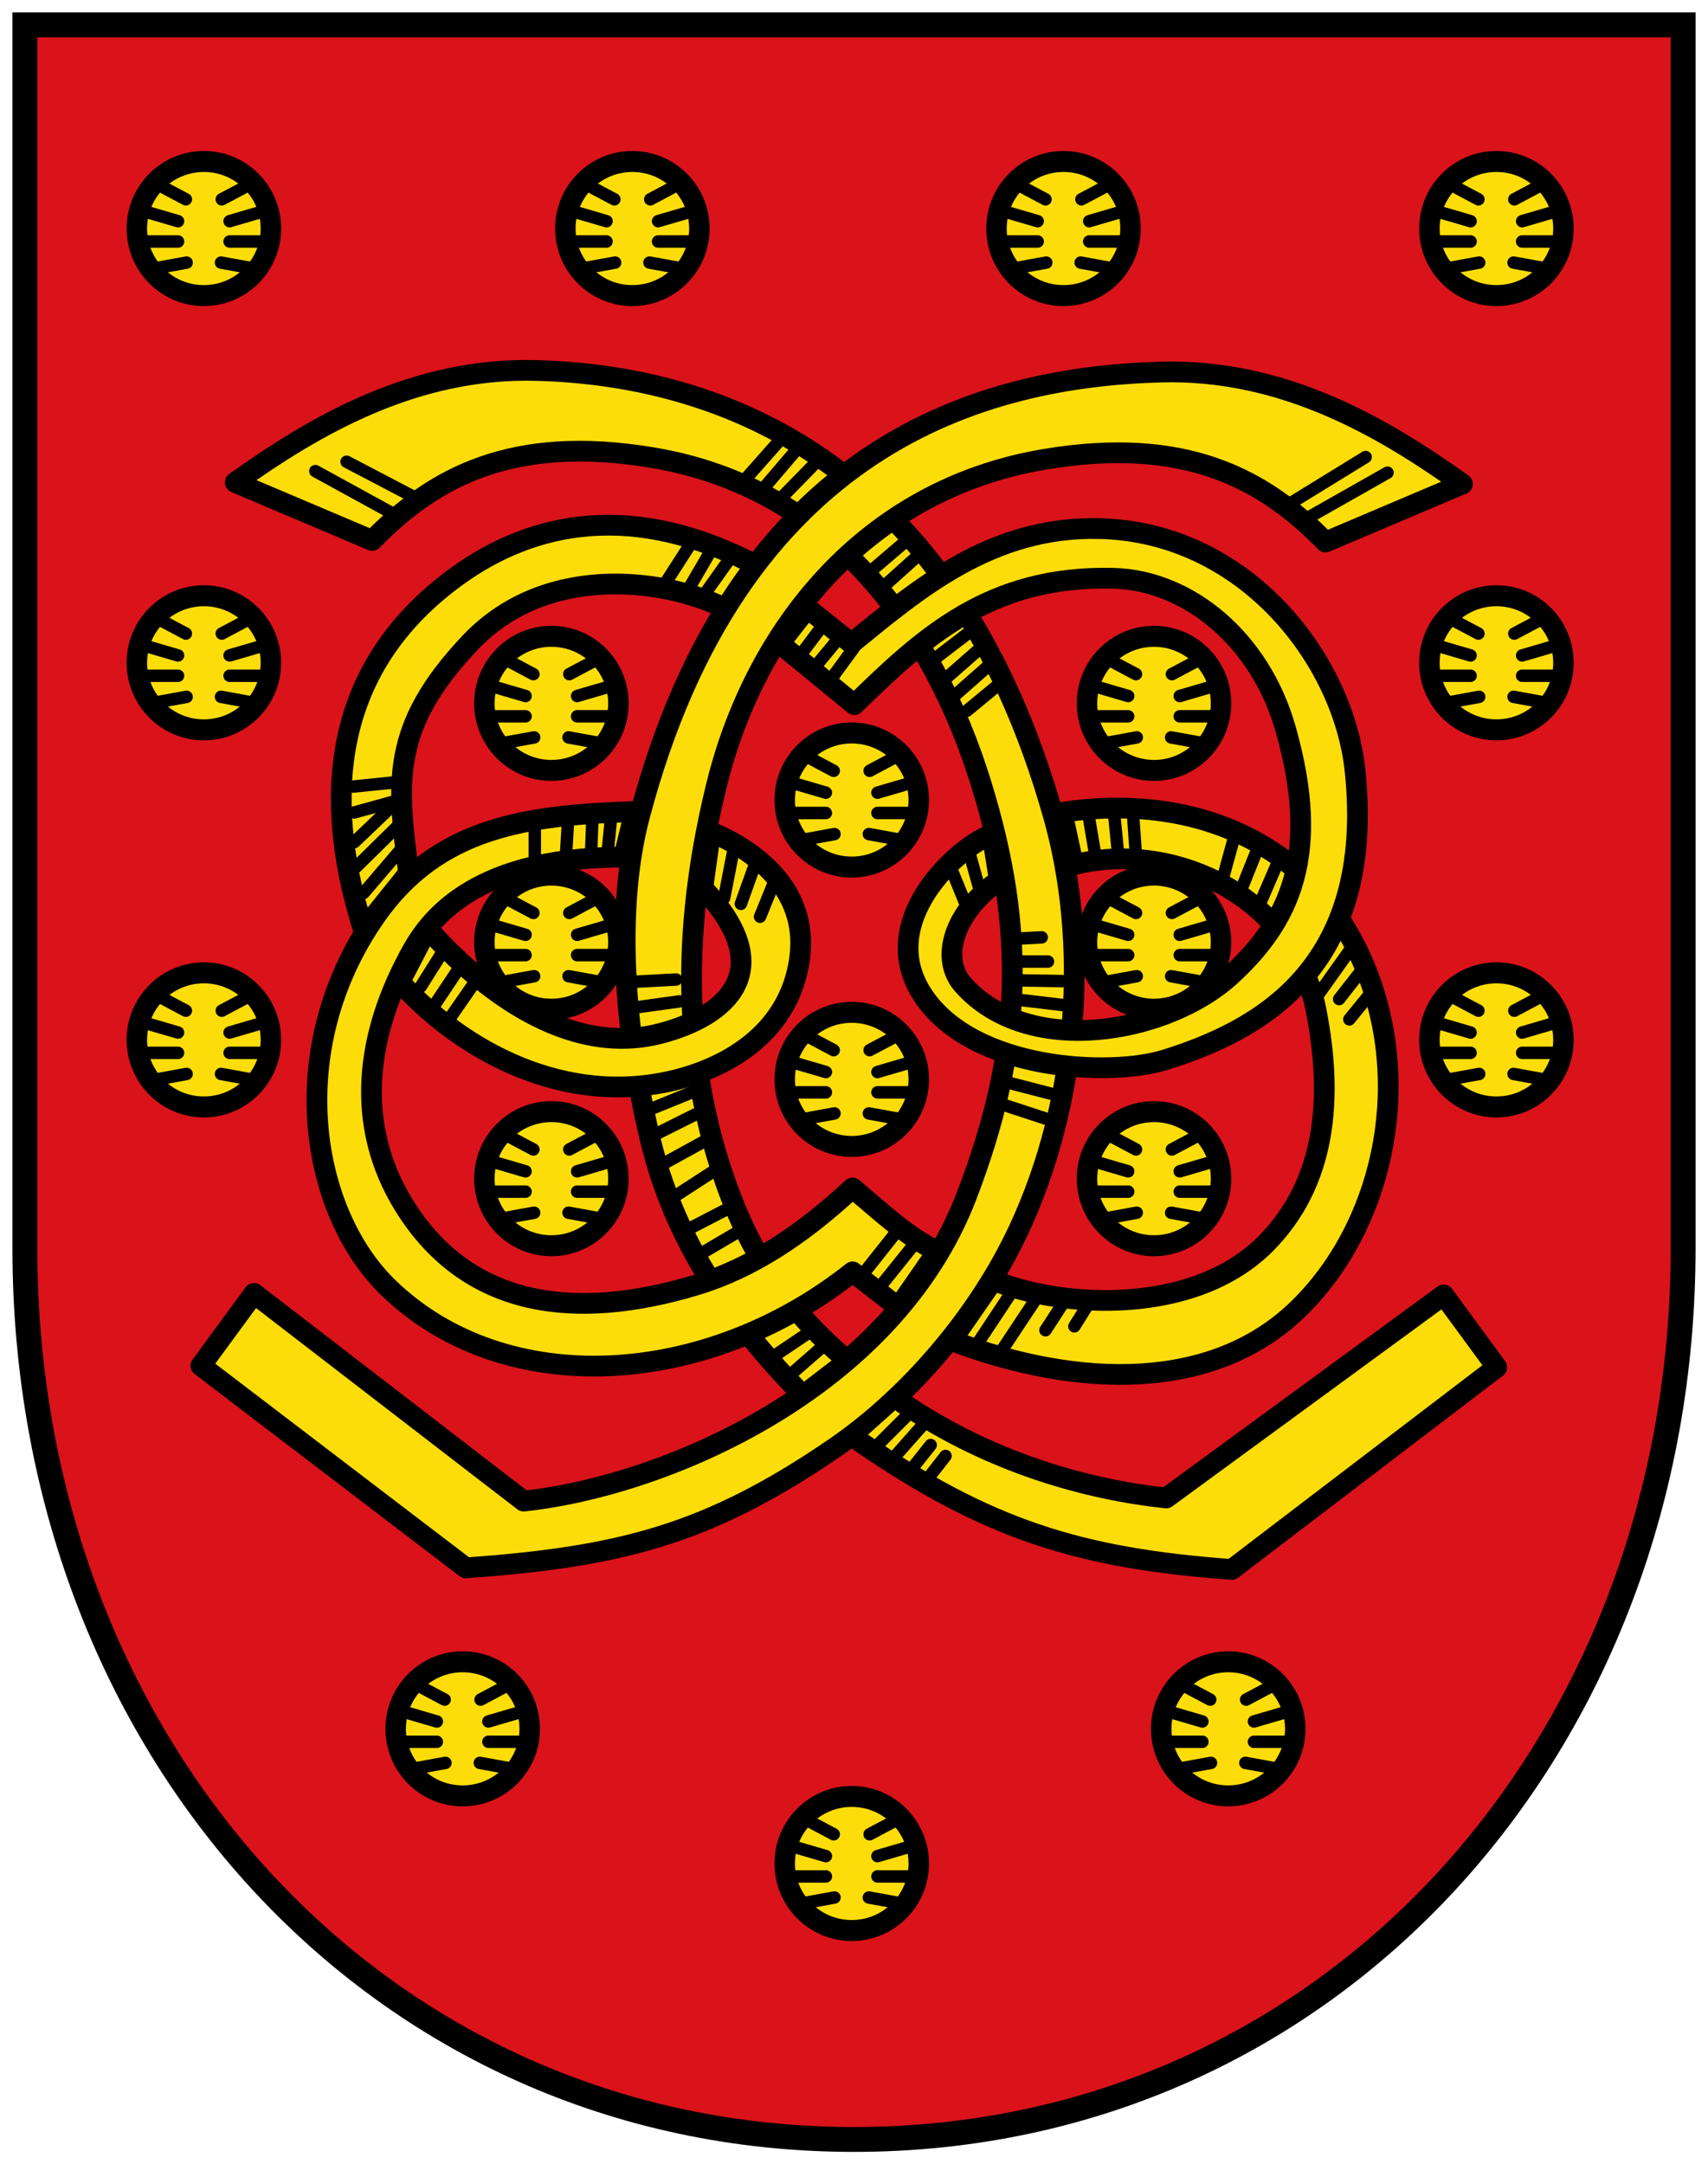 <svg xmlns:rdf="http://www.w3.org/1999/02/22-rdf-syntax-ns#" xmlns="http://www.w3.org/2000/svg" xmlns:cc="http://creativecommons.org/ns#" xmlns:xlink="http://www.w3.org/1999/xlink" xmlns:dc="http://purl.org/dc/elements/1.1/" height="522" width="412"><defs></defs><g transform="translate(0,50)"><path stroke-linejoin="miter" d="m6-44,400,0v295c0,120-85,215-200,215s-200-95-200-215z" stroke="#000" stroke-linecap="butt" stroke-miterlimit="4" stroke-dasharray="none" stroke-width="6" fill="#da121a"></path><g id="g4218" stroke-linejoin="round" stroke="#000" stroke-linecap="round" stroke-dasharray="none" stroke-miterlimit="4"><path d="m66.305,57.114c0,8.739-7.253,15.823-16.199,15.823-8.947,0-16.199-7.084-16.199-15.823,0-8.739,7.253-15.823,16.199-15.823,8.947,0,16.199,7.084,16.199,15.823z" transform="matrix(0.998,0,0,1.022,-0.828,-53.251)" stroke-dashoffset="0" stroke-width="4.949" fill="#fcdd09"></path><path d="m53.496-1.928,6.028-3.202m-4.144,8.476,7.723-2.26m-7.723,7.158,8.1-2E-7m-10.172,5.086,8.288,1.507m-16.765-16.764-6.028-3.202m4.144,8.476-7.723-2.26m7.723,7.158-8.1,0m10.172,5.086-8.288,1.507" stroke-width="3" fill="none"></path></g><use xlink:href="#g4218" transform="translate(103.359,-1.8830156e-7)" height="522" width="412" y="0" x="0"></use><use xlink:href="#g4218" transform="translate(0,104.737)" height="522" width="412" y="0" x="0"></use><use xlink:href="#g4218" transform="translate(83.828,114.521)" height="522" width="412" y="0" x="0"></use><use xlink:href="#g4218" transform="translate(156.273,137.834)" height="522" width="412" y="0" x="0"></use><use xlink:href="#g4218" transform="translate(229.19,114.521)" height="522" width="412" y="0" x="0"></use><use xlink:href="#g4218" transform="translate(311.787,104.737)" height="522" width="412" y="0" x="0"></use><use xlink:href="#g4218" transform="translate(83.828,172.114)" height="522" width="412" y="0" x="0"></use><use xlink:href="#g4218" transform="translate(229.19,172.114)" height="522" width="412" y="0" x="0"></use><use xlink:href="#g4218" transform="translate(0,195.686)" height="522" width="412" y="0" x="0"></use><use xlink:href="#g4218" transform="translate(83.828,229.159)" height="522" width="412" y="0" x="0"></use><use xlink:href="#g4218" transform="translate(156.273,205.211)" height="522" width="412" y="0" x="0"></use><path stroke-linejoin="round" d="m56.751,66.347c18.973-13.544,43.033-27.782,72.607-26.995,42.923,1.142,100.2,20.465,124.77,107.5,8.517,30.165,6.445,68.014-8.463,99.89-9.552,20.424-26.237,40.057-44.382,52.492-30.775,21.09-52.095,26.246-88.909,28.917l-63.917-48.76,12.809-17.45,65.048,50.1c33.862-3.595,88.886-26.831,106.84-73.592,13.401-34.909,14.595-63.529,3.547-99.328-11.454-37.11-35.915-71.437-79.114-78.71-33.849-5.699-52.894,4.606-67.812,19.94z" stroke="#000" stroke-linecap="round" stroke-miterlimit="4" stroke-dasharray="none" stroke-width="5" fill="#fcdd09"></path><path stroke-linejoin="round" d="m183.28,136.8c-30.275-16.237-54.773-11.044-72.991,2.131-33.176,23.992-31.156,58.326-22.643,85.245l10.922-13.586c-2.749-21.69-4.631-35.093,14.918-55.675,18.768-19.76,48.523-15.199,62.868-7.459" transform="translate(0,-50)" stroke="#000" stroke-linecap="round" stroke-miterlimit="4" stroke-dasharray="none" stroke-width="5" fill="#fcdd09"></path><path stroke-linejoin="round" d="m207.45,297.74c30.775,21.09,52.868,28.116,89.681,30.787l63.915-48.754-12.809-17.459-66.929,48.975c-18.81-1.997-42.104-8.374-63.474-22.848m-15.228-11.847c-11.75-10.323-20.28-22.216-26.25-37.767-13.401-34.909-10.866-69.39-3.547-99.328,9.224-37.726,35.915-71.437,79.114-78.71,33.849-5.699,52.894,4.606,67.812,19.94l33.023-14.004c-18.96-13.541-43.02-27.78-72.59-26.993-42.93,1.142-102.14,17.126-125.91,107.12-5.862,22.201-3.756,51.392,2.57,77.861,5.709,23.889,18.644,42.894,35.108,60.05" stroke="#000" stroke-linecap="round" stroke-miterlimit="4" stroke-dasharray="none" stroke-width="5" fill="#fcdd09"></path><use xlink:href="#g4218" transform="translate(229.19,229.159)" height="522" width="412" y="0" x="0"></use><use xlink:href="#g4218" transform="translate(311.787,195.686)" height="522" width="412" y="0" x="0"></use><use xlink:href="#g4218" transform="translate(62.43,361.848)" height="522" width="412" y="0" x="0"></use><use xlink:href="#g4218" transform="translate(156.273,394.321)" height="522" width="412" y="0" x="0"></use><use xlink:href="#g4218" transform="translate(247.092,361.848)" height="522" width="412" y="0" x="0"></use><use xlink:href="#g4218" transform="translate(207.359,-1.8830167e-7)" height="522" width="412" y="0" x="0"></use><use xlink:href="#g4218" transform="translate(311.787,-1.8830167e-7)" height="522" width="412" y="0" x="0"></use><path stroke-linejoin="round" d="m256.2,195.94c27.193-4.333,59.801,3.905,73.432,38.269,11.256,28.375,3.712,61.844-16.516,81.515-20.483,19.919-52.893,19.229-83.619,7.596l10.077-14.541c17.012,6.905,48.707,8.485,65.863-8.947,14.364-14.595,16.309-34.75,11.942-56.566-5.438-27.163-34.625-40.821-58.45-34.668z" transform="translate(0,-50)" stroke="#000" stroke-linecap="round" stroke-miterlimit="4" stroke-dasharray="none" stroke-width="5" fill="#fcdd09"></path><path stroke-linejoin="round" d="m232.29,237.5c15.888,17.924,49.34,11.684,64.466-2.131,14.198-12.967,22.092-28.975,13.319-59.671-6.191-21.663-23.591-35.795-41.557-36.229-29.727-0.718-45.734,14.167-62.426,30.479l-18.023-14.762,6.66-8.524,10.656,8.524c16.143-13.175,33.748-28.25,59.671-27.704,35.353,0.744,58.992,31.628,61.802,58.339,5.045,47.955-23.56,62.846-45.819,69.794-13.169,4.111-46.197,2.716-58.339-15.451-12.028-17.995,8.829-36.308,16.612-38.946l1.736,11.045c-11.033,7.735-14.361,18.916-8.758,25.237z" transform="translate(0,-50)" stroke="#000" stroke-linecap="round" stroke-miterlimit="4" stroke-dasharray="none" stroke-width="5" fill="#fcdd09"></path><path stroke-linejoin="round" d="m153.13,195.72c-26.229,0.879-47.574,3.741-62.556,25.261-22.396,32.171-15.721,71.302,3.041,89.534,28.23,27.433,76.941,24.176,112.04-3.756l11.059,8.57,9.434-13.586c-6.593-2.909-13.576-9.37-20.493-15.23-12.277,11.38-24.442,19.423-37.827,23.442-28.746,8.631-54.867,5.769-70.327-19.18-11.948-19.282-9.621-41.06,2.158-61.894,8.986-15.894,27.513-22.115,50.808-22.167z" transform="translate(0,-50)" stroke="#000" stroke-linecap="round" stroke-miterlimit="4" stroke-dasharray="none" stroke-width="5" fill="#fcdd09"></path><path stroke-linejoin="round" d="m103.13,223.91c12.752,14.419,33.784,31.207,56.224,25.332,15.94-4.173,28.857-15.215,10.172-35.036l1.884-13.562c9.81,3.982,23.807,13.473,21.474,30.515-2.392,17.473-16.736,25.972-29.762,29.256-26.82,6.762-51.883-7.087-66.681-23.605z" transform="translate(0,-50)" stroke="#000" stroke-linecap="round" stroke-miterlimit="4" stroke-dasharray="none" stroke-width="5" fill="#fcdd09"></path><path stroke-linejoin="round" d="m97.385,147.82-11.49,11.302m61.596-12.809-0.942,9.418m21.474,57.263-12.055,4.897m86.46-1.319,11.49,3.767m-9.983-9.041,10.172,2.637m2.825-21.474-11.114-1.319m10.36-4.521-11.114-0.188m7.723-4.521-8.1,0m6.593-5.839-7.158,0.377m-3.391-61.219-7.535,6.216m5.086-10.737-7.911,6.97m5.839-11.114-7.535,6.593m5.463-10.925-8.1,6.216m-20.155-2.072-5.651,7.723m2.26-10.36-6.404,7.723m2.449-10.737-5.651,7.535m-16.011-24.676-6.97,9.795m2.449-12.055-6.593,11.302m1.695-12.809-6.781,10.548m-64.078,64.615-8.854,10.36m-2.26-19.402,10.524-2.891-10.524,10.049m10.737-14.51-11.114,1.13m249.59-75.72-18.28,10.36m13-14.127-18.08,11.113m-89.85,12.621-7.346,6.593m4.521-10.172-7.723,6.593m-14.316-25.241-8.288,8.476m3.579-11.49-7.723,9.041m4.332-12.055-8.665,9.795m-96.256-4.145,16.2,8.476m-23.734-6.216,19.59,10.737m124.51,215.68-8.665,8.665m16.576,2.449-4.709,6.028m1.13-8.665-5.086,6.404m3.391-11.49-7.158,8.1m-16.576-27.313-8.853,7.723m5.463-10.925-9.23,6.216m-9.042-29.762-8.665,5.086m6.97-11.114-10.548,5.463m7.346-14.693-10.172,6.593m7.911-13.751-11.302,6.216m8.665-12.432-10.548,5.274m6.028-37.861-10.737,0.565m11.49,4.709-10.925,1.507m-45.423-14.614-6.001,9.529m9.548-4.897-6.534,9.795m9.814-5.651-6.8,9.795m21.474-47.845,0,8.1m8.1-10.548-0.565,9.418m6.404-9.983-0.377,10.172m34.385-1.378-2.272,11.66m7.637-8.646-3.603,10.061m8.501-6.431-3.87,9.529m45.87-12.158,4.144,10.172m0.753-12.432,2.26,8.1m26.183-18.271,1.695,9.983m4.521-9.983,0.942,9.418m3.579-9.795,0.753,10.737m23.546-4.521-2.637,9.607m8.288-6.97-3.767,9.418m8.665-6.216-4.144,9.607m21.928,10.939-7.613,10.704m10.172-5.457-5.463,6.983m7.535-1.319-5.072,6.216m-62.551,68-3.767,6.028m-2.072-6.593-4.897,7.535m-1.695-8.476-9.23,13.939m3.391-15.634-9.23,13.939m-14.316-25.241-9.23,11.49m5.274-14.881-9.418,11.867" stroke="#000" stroke-linecap="round" stroke-miterlimit="4" stroke-dasharray="none" stroke-width="3" fill="none"></path></g></svg>